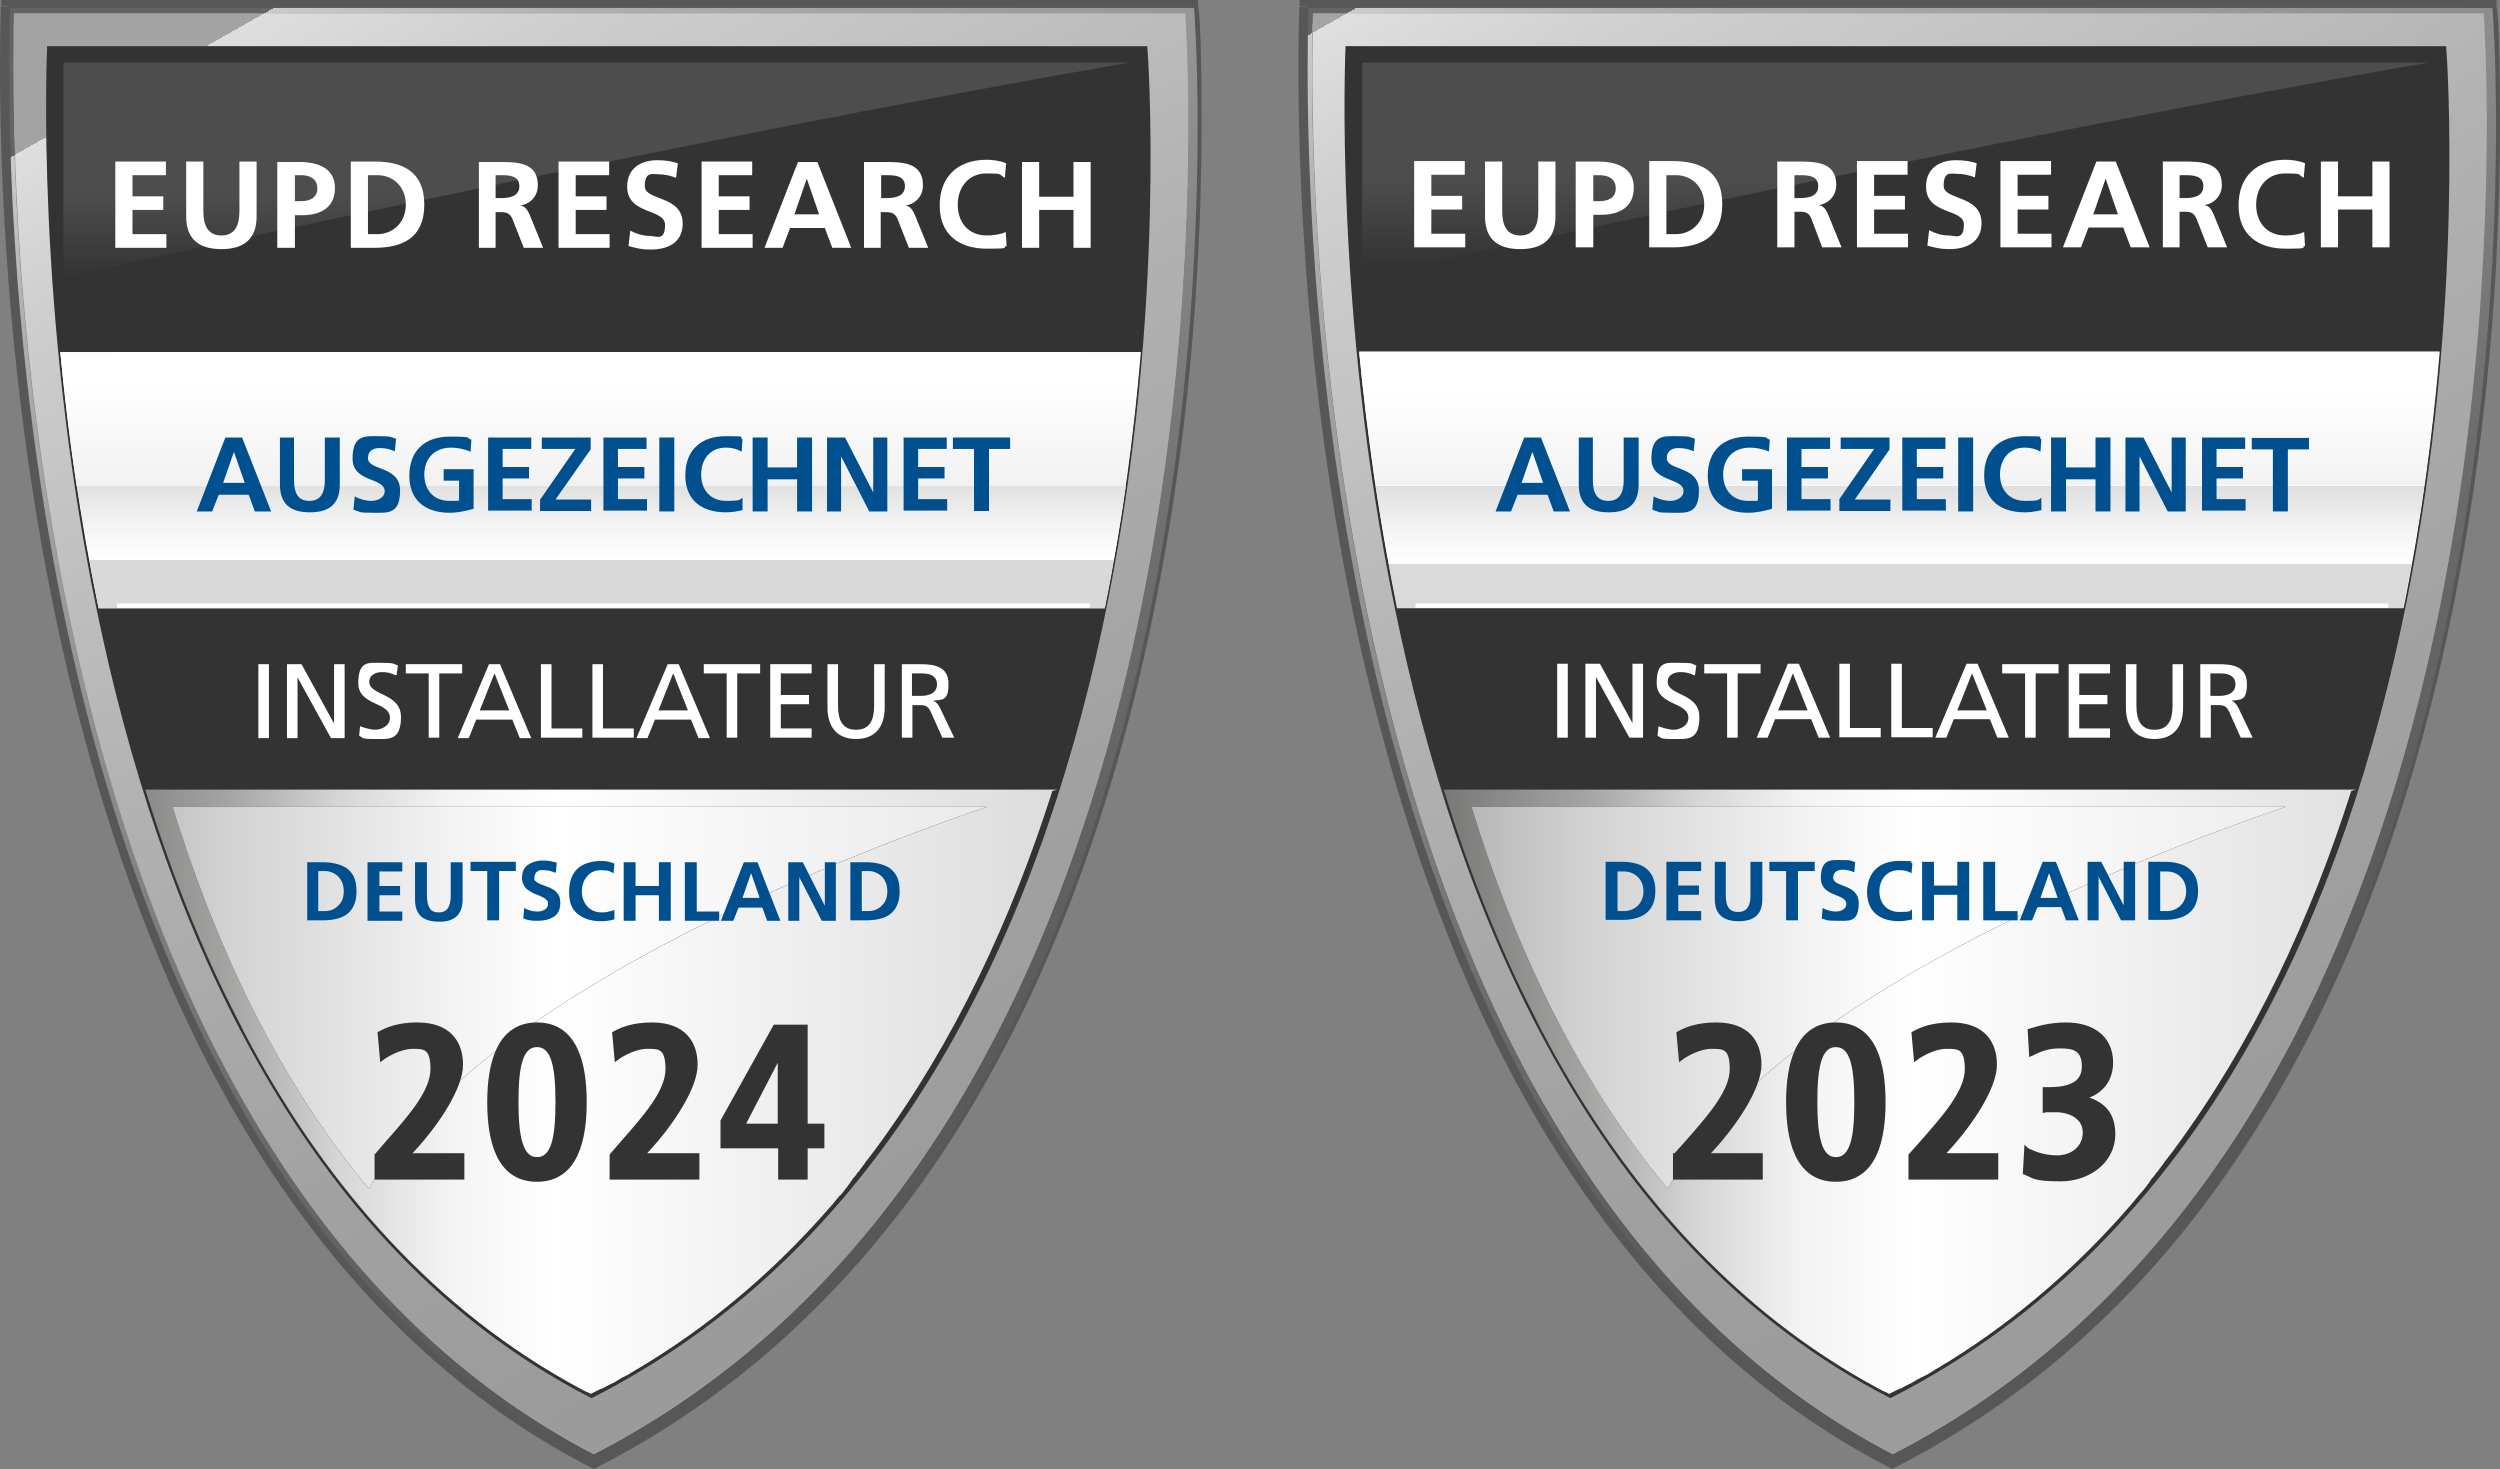 <?xml version="1.0" encoding="UTF-8"?> <svg xmlns="http://www.w3.org/2000/svg" xmlns:xlink="http://www.w3.org/1999/xlink" id="Layer_1" data-name="Layer 1" version="1.1" viewBox="0 0 568 333.8"><rect x="0" y="0" width="568" height="333.8" fill="#808080" stroke="none"/><defs><style> .cls-1 { fill: url(#Unbenannter_Verlauf); } .cls-1, .cls-2, .cls-3, .cls-4, .cls-5, .cls-6, .cls-7, .cls-8, .cls-9, .cls-10, .cls-11, .cls-12, .cls-13, .cls-14, .cls-15, .cls-16, .cls-17, .cls-18, .cls-19, .cls-20, .cls-21, .cls-22, .cls-23 { stroke-width: 0px; } .cls-2 { fill: #575756; } .cls-24 { clip-path: url(#clippath); } .cls-3 { fill: none; } .cls-4 { fill: #005090; } .cls-5 { fill: #9d9d9c; } .cls-6 { fill: #9c9b9b; } .cls-25 { clip-path: url(#clippath-1); } .cls-7 { fill: #00508f; } .cls-8 { fill: url(#Unbenannter_Verlauf_7); } .cls-9 { fill: url(#Unbenannter_Verlauf_8); } .cls-10 { fill: url(#Unbenannter_Verlauf_5); } .cls-11 { fill: url(#Unbenannter_Verlauf_9); } .cls-12 { fill: url(#Unbenannter_Verlauf_6); } .cls-13 { fill: url(#Unbenannter_Verlauf_4); } .cls-14 { fill: url(#Unbenannter_Verlauf_3); } .cls-15 { fill: url(#Unbenannter_Verlauf_2); } .cls-16 { fill: url(#Unbenannter_Verlauf_12); } .cls-17 { fill: url(#Unbenannter_Verlauf_15); } .cls-18 { fill: url(#Unbenannter_Verlauf_14); } .cls-19 { fill: url(#Unbenannter_Verlauf_11); } .cls-20 { fill: url(#Unbenannter_Verlauf_16); } .cls-21 { fill: url(#Unbenannter_Verlauf_13); } .cls-22 { fill: url(#Unbenannter_Verlauf_10); } .cls-26 { fill: #333; stroke: #333; } .cls-23 { fill: #fff; } </style><clipPath id="clippath"><polyline class="cls-3" points="297.1 1.8 567.1 1.8 567.1 332.4 297.1 332.4 297.1 1.8"></polyline></clipPath><linearGradient id="Unbenannter_Verlauf" data-name="Unbenannter Verlauf" x1="335.4" y1="559.4" x2="336.4" y2="559.4" gradientTransform="translate(-229966.3 -3842.6) rotate(60) scale(353.2 -353.2)" gradientUnits="userSpaceOnUse"><stop offset="0" stop-color="#a4a4a4"></stop><stop offset="0" stop-color="#dfdfdf"></stop><stop offset=".1" stop-color="#cfcfcf"></stop><stop offset=".4" stop-color="#b4b3b3"></stop><stop offset=".7" stop-color="#a3a2a2"></stop><stop offset=".9" stop-color="#9d9c9c"></stop><stop offset="1" stop-color="#9d9c9c"></stop></linearGradient><linearGradient id="Unbenannter_Verlauf_2" data-name="Unbenannter Verlauf 2" x1="335.4" y1="559.4" x2="336.4" y2="559.4" gradientTransform="translate(-229966.3 -3842.6) rotate(60) scale(353.2 -353.2)" gradientUnits="userSpaceOnUse"><stop offset="0" stop-color="#656464"></stop><stop offset="0" stop-color="#cbcbcb"></stop><stop offset=".1" stop-color="#afafaf"></stop><stop offset=".4" stop-color="#898988"></stop><stop offset=".6" stop-color="#6d6d6c"></stop><stop offset=".8" stop-color="#5c5c5c"></stop><stop offset=".9" stop-color="#575756"></stop><stop offset="1" stop-color="#575756"></stop></linearGradient><linearGradient id="Unbenannter_Verlauf_3" data-name="Unbenannter Verlauf 3" x1="331" y1="551.6" x2="332" y2="551.6" gradientTransform="translate(-14920.3 -9101.6) rotate(90) scale(27.8 -27.8)" gradientUnits="userSpaceOnUse"><stop offset="0" stop-color="#c6c6c6"></stop><stop offset=".2" stop-color="#d5d5d5"></stop><stop offset=".7" stop-color="#f3f3f3"></stop><stop offset="1" stop-color="#fff"></stop><stop offset="1" stop-color="#dadada"></stop></linearGradient><linearGradient id="Unbenannter_Verlauf_4" data-name="Unbenannter Verlauf 4" x1="340.7" y1="567.3" x2="341.7" y2="567.3" gradientTransform="translate(17687.5 10476.4) rotate(-90) scale(30.4 -30.4)" gradientUnits="userSpaceOnUse"><stop offset="0" stop-color="#ededed"></stop><stop offset=".3" stop-color="#f3f3f3"></stop><stop offset="1" stop-color="#fff"></stop><stop offset="1" stop-color="#fff"></stop></linearGradient><linearGradient id="Unbenannter_Verlauf_5" data-name="Unbenannter Verlauf 5" x1="335.2" y1="560.4" x2="336.2" y2="560.4" gradientTransform="translate(-83490.8 140338) scale(250 -250)" gradientUnits="userSpaceOnUse"><stop offset="0" stop-color="#575756"></stop><stop offset="0" stop-color="#616160"></stop><stop offset=".2" stop-color="#a4a4a3"></stop><stop offset=".3" stop-color="#d5d5d5"></stop><stop offset=".4" stop-color="#f3f3f3"></stop><stop offset=".5" stop-color="#fff"></stop><stop offset="1" stop-color="#dadada"></stop></linearGradient><linearGradient id="Unbenannter_Verlauf_6" data-name="Unbenannter Verlauf 6" x1="307.6" y1="-102.9" x2="556" y2="-102.9" gradientTransform="translate(0 142)" gradientUnits="userSpaceOnUse"><stop offset="0" stop-color="#333"></stop><stop offset="1" stop-color="#333"></stop></linearGradient><linearGradient id="Unbenannter_Verlauf_7" data-name="Unbenannter Verlauf 7" x1="333.2" y1="555.1" x2="334.2" y2="555.1" gradientTransform="translate(-26651.1 -16243.8) rotate(90) scale(48.8 -48.8)" gradientUnits="userSpaceOnUse"><stop offset="0" stop-color="#4d4d4d"></stop><stop offset=".5" stop-color="#4d4d4d"></stop><stop offset=".9" stop-color="#333"></stop></linearGradient><linearGradient id="Unbenannter_Verlauf_8" data-name="Unbenannter Verlauf 8" x1="335.2" y1="560.4" x2="336.2" y2="560.4" gradientTransform="translate(-83490.8 140338) scale(250 -250)" gradientUnits="userSpaceOnUse"><stop offset="0" stop-color="#919190"></stop><stop offset="0" stop-color="#9f9f9e"></stop><stop offset=".2" stop-color="#d2d2d2"></stop><stop offset=".4" stop-color="#f2f2f2"></stop><stop offset=".5" stop-color="#fff"></stop><stop offset="1" stop-color="#e5e5e5"></stop></linearGradient><clipPath id="clippath-1"><polyline class="cls-3" points="2.1 1.8 272 1.8 272 332.4 2.1 332.4 2.1 1.8"></polyline></clipPath><linearGradient id="Unbenannter_Verlauf_9" data-name="Unbenannter Verlauf 9" x1="312.2" y1="-297.9" x2="313.2" y2="-297.9" gradientTransform="translate(-146154.6 -42908.9) rotate(60) scale(353.2)" gradientUnits="userSpaceOnUse"><stop offset="0" stop-color="#a3a3a3"></stop><stop offset="0" stop-color="#dedede"></stop><stop offset=".1" stop-color="#cecece"></stop><stop offset=".4" stop-color="#b3b2b2"></stop><stop offset=".7" stop-color="#a2a1a1"></stop><stop offset=".9" stop-color="#9c9b9b"></stop><stop offset="1" stop-color="#9c9b9b"></stop></linearGradient><linearGradient id="Unbenannter_Verlauf_10" data-name="Unbenannter Verlauf 10" x1="312.2" y1="-297.9" x2="313.2" y2="-297.9" gradientTransform="translate(-146154.6 -42908.9) rotate(60) scale(353.2)" gradientUnits="userSpaceOnUse"><stop offset="0" stop-color="#656464"></stop><stop offset="0" stop-color="#cacaca"></stop><stop offset=".1" stop-color="#afafaf"></stop><stop offset=".4" stop-color="#898988"></stop><stop offset=".6" stop-color="#6d6d6c"></stop><stop offset=".8" stop-color="#5c5c5c"></stop><stop offset=".9" stop-color="#575756"></stop><stop offset="1" stop-color="#575756"></stop></linearGradient><linearGradient id="Unbenannter_Verlauf_11" data-name="Unbenannter Verlauf 11" x1="310.4" y1="-281.1" x2="311.4" y2="-281.1" gradientTransform="translate(-7685.5 -8529.7) rotate(90) scale(27.8)" gradientUnits="userSpaceOnUse"><stop offset="0" stop-color="#c6c6c5"></stop><stop offset=".2" stop-color="#d6d6d5"></stop><stop offset=".7" stop-color="#f3f3f3"></stop><stop offset="1" stop-color="#fff"></stop><stop offset="1" stop-color="#d9d9d9"></stop></linearGradient><linearGradient id="Unbenannter_Verlauf_12" data-name="Unbenannter Verlauf 12" x1="315.4" y1="-315.4" x2="316.4" y2="-315.4" gradientTransform="translate(9731.1 9704.9) rotate(-90) scale(30.4)" gradientUnits="userSpaceOnUse"><stop offset="0" stop-color="#ececec"></stop><stop offset=".3" stop-color="#f3f3f3"></stop><stop offset="1" stop-color="#fff"></stop><stop offset="1" stop-color="#fff"></stop></linearGradient><linearGradient id="Unbenannter_Verlauf_13" data-name="Unbenannter Verlauf 13" x1="311" y1="-299.3" x2="312" y2="-299.3" gradientTransform="translate(-77748.3 75070.9) scale(250)" gradientUnits="userSpaceOnUse"><stop offset="0" stop-color="#575756"></stop><stop offset="0" stop-color="#616160"></stop><stop offset=".2" stop-color="#a4a4a3"></stop><stop offset=".3" stop-color="#d5d5d5"></stop><stop offset=".4" stop-color="#f3f3f3"></stop><stop offset=".5" stop-color="#fff"></stop><stop offset="1" stop-color="#d9d9d9"></stop></linearGradient><linearGradient id="Unbenannter_Verlauf_14" data-name="Unbenannter Verlauf 14" x1="12.5" y1="294.9" x2="260.9" y2="294.9" gradientTransform="translate(0 334) scale(1 -1)" gradientUnits="userSpaceOnUse"><stop offset="0" stop-color="#333"></stop><stop offset="1" stop-color="#333"></stop></linearGradient><linearGradient id="Unbenannter_Verlauf_15" data-name="Unbenannter Verlauf 15" x1="311.6" y1="-288.7" x2="312.6" y2="-288.7" gradientTransform="translate(-13950 -15186.5) rotate(90) scale(48.8)" gradientUnits="userSpaceOnUse"><stop offset="0" stop-color="#4d4d4d"></stop><stop offset=".5" stop-color="#4d4d4d"></stop><stop offset=".9" stop-color="#333"></stop></linearGradient><linearGradient id="Unbenannter_Verlauf_16" data-name="Unbenannter Verlauf 16" x1="311" y1="-299.4" x2="312" y2="-299.4" gradientTransform="translate(-77748.3 75070.9) scale(250)" gradientUnits="userSpaceOnUse"><stop offset="0" stop-color="#90908f"></stop><stop offset="0" stop-color="#9f9f9e"></stop><stop offset=".2" stop-color="#d2d2d2"></stop><stop offset=".4" stop-color="#f2f2f2"></stop><stop offset=".5" stop-color="#fff"></stop><stop offset="1" stop-color="#e4e4e4"></stop></linearGradient></defs><g><path class="cls-5" d="M296.8,1.5h269s19.3,251.5-135.8,330.6C284.7,257.5,296.8,1.5,296.8,1.5"></path><path class="cls-2" d="M296.8,1.5v1.5h269v-1.5h-1.5c0,.1,0,.3,0,.6.1,2.1.7,11.6.7,26.1,0,33.3-3.1,93.4-21.6,152.9-9.3,29.8-22.4,59.4-40.9,85.4s-42.4,48.6-73.2,64.3l.7,1.3.7-1.3c-30.8-15.9-54.6-40-72.8-68.2-27.4-42.3-42.3-93.6-50.4-139.6-8.1-46-9.4-86.5-9.4-107.1s0-8.1.1-10.6c0-1.2,0-2.2,0-2.8,0-.6,0-.9,0-.9h-1.5c0,0,0,1.4,0,1.4v-1.5h-1.5c0,0-.2,5.2-.2,14.4,0,27.6,2.2,90.8,20.1,155.1,8.9,32.2,21.7,64.7,40.2,93.2,18.5,28.5,42.5,53,73.9,69.2l.7.4.7-.4c31.3-16,55.6-38.9,74.3-65.3,28.1-39.6,43.9-87.1,52.6-130.9,8.8-43.8,10.5-84,10.5-109.1s-.8-26.7-.8-26.8V0h-271.9v1.4c0,0,1.4,0,1.4,0"></path><g class="cls-24"><g><path class="cls-1" d="M349.3,232.2c-49-95.1-43.5-221.7-43.5-221.7l249.5.5s0,.4,0,1.2l-.2,53.7h0c-3,53.5-15.5,135.2-60.3,195.4,0,0,0,0,0,0-.5.7-1.1,1.4-1.6,2.1,0,0,0,.1-.1.1-.1.1-.2.3-.3.4,0,0,0,.1-.1.2-.1.1-.2.3-.3.4,0,0,0,0-.1.1-.2.2-.4.5-.6.8,0,0-.1.2-.2.3,0,.1-.2.2-.2.3s-.2.2-.3.3c0,0-.1.2-.2.3-.1.1-.2.3-.3.4,0,0-.1.1-.2.2-.2.2-.3.4-.5.6,0,0,0,0,0,.1-.1.2-.3.3-.4.5,0,0-.1.1-.1.2-.1.2-.2.3-.4.5,0,0,0,.1-.1.2-.2.2-.3.4-.5.6h0c-.2.2-.4.5-.6.7-.1.1-.1.2,0,0-.2.2-.3.4-.5.6,0,0,0,0-.1.1-.1.2-.3.4-.4.5,0,0,0,0,0,0-.4.4-.7.9-1.1,1.3,0,0,0,0,0,0-.2.2-.4.4-.5.6,0,0,0,0,0,0-11.7,13.4-25.4,25.4-41.2,35.4h0c-.8.5-1.6,1-2.3,1.5,0,0,0,0,0,0-.2.1-.5.3-.7.4,0,0,0,0,0,0-.8.5-1.5.9-2.3,1.4,0,0,0,0-.1,0-.2.1-.4.2-.7.4,0,0,0,0-.1,0-.5.3-1,.6-1.6.9,0,0,0,0,0,0-.2.1-.4.2-.7.4,0,0-.1,0-.2.1-.2.1-.4.2-.6.3,0,0-.1,0-.2.1-.5.3-1,.5-1.5.8,0,0-.1,0-.2,0-.2.1-.4.2-.6.3,0,0-.1,0-.2.1-.2.1-.4.2-.6.3,0,0-.1,0-.2.1-.3.1-.5.3-.8.4h0c-.2-.1-.5-.2-.7-.4,0,0-.1,0-.1,0-.2-.1-.4-.2-.6-.3,0,0,0,0-.1,0-.2-.1-.5-.2-.7-.4,0,0,0,0,0,0-33.2-17.8-57.3-45.9-74.9-78,0,0,0,0,0,0-.3-.5-.5-1-.8-1.5,0,0,0,0,0,0-.1-.2-.2-.4-.3-.6,0,0,0-.1-.1-.2,0-.1-.2-.3-.2-.4,0,0-.1-.2-.2-.3,0-.1-.2-.3-.2-.4-.1-.2-.3-.5-.4-.8,0,0,0,0,0,0,0-.2-.2-.4-.3-.6,0,0,0,0,0,0,0-.2-.2-.4-.3-.6h0M564.4,3h-266.1c0,.6,0,1.4,0,2.3,0,2.4-.1,6-.1,10.6,0,20.6,1.2,61.1,9.4,107.1,8.1,46,23.1,97.4,50.4,139.6,18.1,28,41.6,51.9,72.1,67.8,30.5-15.7,54.1-38.1,72.5-64,18.5-26.1,31.6-55.7,40.9-85.4,18.6-59.5,21.7-119.5,21.7-152.9s-.5-21.9-.7-25.2"></path><path class="cls-15" d="M298.2,3h266.1c.2,3.3.7,12.2.7,25.2,0,33.3-3.1,93.4-21.6,152.9-9.3,29.8-22.4,59.4-40.9,85.4-18.4,25.9-42,48.3-72.5,64-30.5-15.9-54-39.8-72.1-67.8-27.4-42.3-42.3-93.6-50.4-139.6-8.1-46-9.4-86.5-9.4-107.1s0-8.1.1-10.6c0-.9,0-1.7,0-2.3M566.3,1.8h-269s-.2,4.5-.2,12.4v4.1c.2,57.7,10.4,250.9,133.4,314.2,124.3-63.3,136.6-237.2,136.6-304,0-16.6-.8-26.6-.8-26.6"></path></g></g><path class="cls-26" d="M305.7,11h249.6s17.9,232.9-125.8,306.1C295,248,306.2,11,306.2,11"></path><path class="cls-23" d="M308.8,79.9c1.7,17.7,4.4,37.6,8.7,58.2h228.6c4.2-20.7,6.7-40.6,8.2-58.2,0,0-245.4,0-245.4,0Z"></path><path class="cls-14" d="M317.4,138.2h228.6c1.9-9.5,3.5-18.8,4.8-27.8h-238.3c1.4,9,3,18.3,4.9,27.8Z"></path><path class="cls-13" d="M308.8,79.9c.9,9.6,2.2,19.8,3.7,30.4h238.3c1.5-10.6,2.6-20.9,3.4-30.4h-245.4Z"></path><path class="cls-10" d="M519.3,183.3h0c-36.3,12.5-116.5,44.2-140.4,86.8-20.8-25-35-55.7-44.6-86.8h185M535.3,179.4h-207.3c5.6,18,12.5,35.9,21.3,52.8h0c0,.2.2.4.3.6,0,0,0,0,0,0,0,.2.2.4.3.6,0,0,0,0,0,0,.1.3.3.5.4.8,0,.1.2.3.2.4,0,.1.1.2.2.3,0,.1.2.3.2.4,0,0,0,.1.1.2.1.2.2.4.3.6,0,0,0,0,0,0,.3.5.5,1,.8,1.5,0,0,0,0,0,0,17.6,32.1,41.7,60.2,74.9,78,0,0,0,0,0,0,.2.1.5.2.7.4,0,0,0,0,.1,0,.2.1.4.2.6.3,0,0,.1,0,.1,0,.2.1.5.3.7.4h0c.3-.1.5-.3.8-.4,0,0,.1,0,.2-.1.2-.1.4-.2.6-.3,0,0,.1,0,.2-.1.2-.1.4-.2.6-.3,0,0,.1,0,.2,0,.5-.3,1-.5,1.5-.8,0,0,.1,0,.2-.1.2-.1.4-.2.6-.3,0,0,.1,0,.2-.1.2-.1.4-.2.7-.4,0,0,0,0,0,0,.5-.3,1-.6,1.6-.9,0,0,0,0,.1,0,.2-.1.4-.2.7-.4,0,0,0,0,.1,0,.8-.5,1.6-.9,2.3-1.4,0,0,0,0,0,0,.2-.1.5-.3.7-.4,0,0,0,0,0,0,.8-.5,1.6-1,2.3-1.4h0c15.9-9.9,29.5-21.9,41.2-35.4,0,0,0,0,0,0,.2-.2.4-.4.5-.6,0,0,0,0,0,0,.4-.4.7-.9,1.1-1.3,0,0,0,0,0,0,.1-.2.3-.4.4-.5,0,0,0,0,.1-.1.2-.2.3-.4.5-.6,0,0,0,0,0,0,.2-.2.4-.4.6-.7h0c.2-.2.3-.4.5-.6,0,0,0-.1.1-.2.1-.2.3-.3.4-.5,0,0,.1-.1.1-.2.1-.2.3-.3.4-.5,0,0,0,0,0-.1.2-.2.3-.4.5-.6,0,0,.1-.1.2-.2.1-.1.2-.3.3-.4,0,0,.1-.2.2-.3,0-.1.2-.2.3-.3s.2-.2.2-.3c0,0,.1-.2.2-.3.2-.2.4-.5.6-.8,0,0,0,0,.1-.1.1-.1.2-.3.3-.4,0,0,0-.1.1-.2.1-.1.2-.3.3-.4,0,0,0-.1.1-.1.5-.7,1.1-1.4,1.6-2.1,0,0,0,0,0,0,18.4-24.8,31.4-53.2,40.5-81.8"></path><path class="cls-12" d="M551.9,14.2h0c-102.4,17.6-242.4,48.8-242.4,48.8V14.2h242.4M555.4,12.2h-247.8v53.7h247.5c1.6-28.2.6-48.6.2-53.7"></path><path class="cls-8" d="M551.9,14.2h-242.4v48.8s140-31.2,242.4-48.8"></path><polyline class="cls-23" points="320.6 81.1 541.6 81.1 541.6 80.1 320.6 80.1"></polyline><path class="cls-9" d="M519.3,183.3h-185c9.6,31.1,23.8,61.8,44.6,86.8,23.9-42.6,104-74.3,140.4-86.8"></path><polyline class="cls-23" points="321.6 138.1 542.6 138.1 542.6 137.1 321.6 137.1"></polyline><path class="cls-23" d="M527.3,56.2h3.9v-8.6h7.8v8.6h3.9v-19.5h-3.9v7.9h-7.8v-7.9h-3.9v19.5ZM523.5,52.7c-.9.5-2.7.8-4.3.8-4.2,0-6.6-3-6.6-7s2.5-7.1,6.6-7.1,2.7.2,4.2,1l.3-3.3c-1.4-.6-3.1-.8-4.4-.8-6.6,0-10.7,3.8-10.7,10.4s4.4,9.8,10.7,9.8,3-.3,4.4-.6l-.2-3.3ZM491.3,56.2h3.9v-8.1h1.3c1.6,0,2.2.6,2.7,2l2.4,6.1h4.4l-3.1-7.6c-.4-.9-1-1.9-2.1-2h0c2.5-.4,4-2.3,4-4.6,0-5.4-5-5.3-9.2-5.3h-4.2v19.5h0ZM495.2,39.8h1.3c2,0,4.1.2,4.1,2.5s-2.2,2.7-4.1,2.7h-1.3v-5.3h0ZM468.7,56.2h4.1l1.7-4.5h7.9l1.7,4.5h4.3l-7.7-19.5h-4.4l-7.6,19.5ZM481.3,48.7h-5.7l2.8-8.1h0l2.8,8.1h0ZM454.5,56.2h11.6v-3.1h-7.7v-5.5h7v-3.1h-7v-4.8h7.6v-3.1h-11.5v19.5h0ZM449.1,37.1c-1.4-.5-3-.7-4.7-.7-3.4,0-6.8,1.6-6.8,6,0,6.5,8.6,4.9,8.6,8.6s-2,2.5-3.5,2.5-3.1-.5-4.4-1.2l-.4,3.5c1.9.5,2.9.8,5,.8,3.9,0,7.3-1.6,7.3-5.9,0-6.5-8.6-5.1-8.6-8.5s1.7-2.7,3.1-2.7,2.7.3,4,.8l.4-3.2h0ZM421.9,56.2h11.6v-3.1h-7.7v-5.5h7v-3.1h-7v-4.8h7.6v-3.1h-11.5v19.5h0ZM403.8,56.2h3.9v-8.1h1.3c1.7,0,2.2.6,2.7,2l2.3,6.1h4.4l-3.1-7.6c-.4-.9-1-1.9-2.1-2h0c2.5-.4,4-2.3,4-4.6,0-5.4-5-5.3-9.2-5.3h-4.2v19.5h0ZM407.7,39.8h1.3c2,0,4.1.2,4.1,2.5s-2.2,2.7-4.1,2.7h-1.3v-5.3h0ZM378.6,39.8h2.2c3.3,0,6.4,2.4,6.4,6.7s-3.2,6.7-6.4,6.7h-2.2s0-13.4,0-13.4ZM374.7,56.2h5.3c6,0,11.3-2,11.3-9.8s-5.3-9.8-11.3-9.8h-5.3v19.5ZM358.1,56.2h3.9v-7.4h1.7c4.2,0,7.5-1.7,7.5-6.2s-3.9-5.9-8.2-5.9h-5v19.5h0ZM362,39.8h1.4c2,0,3.7.8,3.7,3s-1.8,2.9-3.7,2.9h-1.4v-6ZM337.4,49.2c0,5.2,3,7.4,8,7.4s8-2.2,8-7.4v-12.5h-3.9v11.3c0,3.3-1.1,5.5-4.1,5.5s-4.1-2.2-4.1-5.5v-11.3h-3.9v12.5ZM321.3,56.2h11.6v-3.1h-7.7v-5.5h7v-3.1h-7v-4.8h7.6v-3.1h-11.5v19.5h0Z"></path><path class="cls-23" d="M353.8,150.8h2.4v16.8h-2.4v-16.8Z"></path><path class="cls-23" d="M360.2,150.8h3.3l7.4,13.5h0v-13.5h2.4v16.8h-3.1l-7.6-13.8h0v13.8h-2.4v-16.8Z"></path><path class="cls-23" d="M384.9,153.4c-1.2-.5-1.9-.7-3.1-.7s-2.9.5-2.9,2.2c0,3.2,7.2,2.5,7.2,8s-2.8,5-6.1,5-2.3-.3-3.4-.7l.2-2.2c.8.3,2.3.8,3.5.8s3.3-.8,3.3-2.7c0-3.7-7.2-2.7-7.2-7.9s2.3-4.6,5.4-4.6,2.4.2,3.6.6l-.3,2.2h0Z"></path><path class="cls-23" d="M392.4,153h-5.2v-2.1h12.8v2.1h-5.2v14.6h-2.4v-14.6Z"></path><path class="cls-23" d="M406.2,150.8h2.5l7.1,16.8h-2.6l-1.7-4.2h-8.2l-1.7,4.2h-2.5s7.2-16.8,7.1-16.8ZM407.3,153.1l-3.3,8.3h6.7l-3.3-8.3h0Z"></path><path class="cls-23" d="M417.9,150.8h2.4v14.6h7v2.1h-9.4s0-16.8,0-16.8Z"></path><path class="cls-23" d="M429.7,150.8h2.4v14.6h7v2.1h-9.4v-16.8h0Z"></path><path class="cls-23" d="M446.8,150.8h2.5l7.1,16.8h-2.6l-1.7-4.2h-8.2l-1.7,4.2h-2.5l7.1-16.8ZM448,153.1l-3.3,8.3h6.7l-3.3-8.3h0Z"></path><path class="cls-23" d="M460.1,153h-5.2v-2.1h12.8v2.1h-5.2v14.6h-2.4v-14.6h0Z"></path><path class="cls-23" d="M470,150.9h9.4v2.1h-7v4.9h6.4v2.1h-6.4v5.5h7v2.1h-9.4v-16.8Z"></path><path class="cls-23" d="M496,160.7c0,4.7-2.4,7.2-6.5,7.2s-6.5-2.5-6.5-7.2v-9.8h2.4v9.5c0,3.2,1,5.4,4.1,5.4s4.1-2.2,4.1-5.4v-9.5h2.4v9.8Z"></path><path class="cls-23" d="M499.9,150.9h4.1c3.3,0,6.5.5,6.5,4.5s-1.5,3.5-3.5,3.8h0c.7.3,1.1.7,1.6,1.7l3.2,6.7h-2.7l-2.6-5.8c-.7-1.6-1.5-1.6-2.8-1.6h-1.4v7.4h-2.4v-16.8h0ZM502.3,158.1h2c2.3,0,3.6-1,3.6-2.6s-1.1-2.5-3.4-2.5h-2.3v5.1h0Z"></path><path class="cls-4" d="M346.3,99.4h3.8l6.6,16.8h-3.7l-1.4-3.8h-6.8l-1.5,3.8h-3.5l6.5-16.8h0ZM348.1,102.8h0l-2.4,6.9h4.9l-2.4-6.9h0Z"></path><path class="cls-4" d="M358.5,99.4h3.4v9.7c0,2.9.9,4.7,3.5,4.7s3.5-1.9,3.5-4.7v-9.7h3.4v10.7c0,4.5-2.5,6.3-6.8,6.3s-6.8-1.8-6.8-6.3v-10.7Z"></path><path class="cls-4" d="M384.7,102.5c-1.1-.5-2.2-.7-3.4-.7s-2.6.5-2.6,2.3c0,2.9,7.3,1.7,7.3,7.3s-2.9,5.1-6.3,5.1-2.6-.2-4.3-.7l.3-3c1.2.6,2.5,1,3.8,1s3-.7,3-2.2c0-3.2-7.3-1.9-7.3-7.4s2.9-5.1,5.9-5.1,2.8.2,4,.6l-.3,2.8Z"></path><path class="cls-4" d="M401.9,102.6c-1.3-.6-3-.9-4.3-.9-3.9,0-6.1,2.6-6.1,6.1s2.1,6,5.7,6,1.6,0,2.2-.2v-4.4h-3.6v-2.6h6.8v9c-1.8.5-3.6.9-5.4.9-5.4,0-9.2-2.7-9.2-8.4s3.5-8.9,9.2-8.9,3.5.3,4.9.7l-.2,2.8h0Z"></path><path class="cls-4" d="M405.9,99.4h9.9v2.6h-6.5v4.1h6v2.6h-6v4.7h6.6v2.6h-9.9s0-16.8,0-16.7Z"></path><path class="cls-4" d="M417.9,113.4l7.9-11.4h-7.6v-2.6h11.1v2.7l-7.9,11.4h8.1v2.6h-11.6v-2.7h0Z"></path><path class="cls-4" d="M432.1,99.4h9.9v2.6h-6.5v4.1h6v2.6h-6v4.7h6.6v2.6h-9.9s0-16.8,0-16.7Z"></path><path class="cls-4" d="M444.9,99.4h3.4v16.8h-3.4v-16.8Z"></path><path class="cls-4" d="M463.8,115.9c-1.2.3-2.5.5-3.8.5-5.4,0-9.2-2.7-9.2-8.4s3.5-8.9,9.2-8.9,2.6.2,3.8.7l-.2,2.8c-1.3-.7-2.4-.9-3.6-.9-3.5,0-5.6,2.6-5.6,6.1s2.1,6,5.7,6,2.9-.3,3.7-.7v2.8h.2Z"></path><path class="cls-4" d="M466,99.4h3.4v6.8h6.7v-6.8h3.4v16.8h-3.4v-7.3h-6.7v7.3h-3.4v-16.8Z"></path><path class="cls-4" d="M482.9,99.4h4.1l6.4,12.5h0v-12.5h3.2v16.8h-4.1l-6.4-12.5h0v12.5h-3.2v-16.8Z"></path><path class="cls-4" d="M500.2,99.4h9.9v2.6h-6.5v4.1h6v2.6h-6v4.7h6.6v2.6h-9.9s0-16.8,0-16.7Z"></path><path class="cls-4" d="M516.4,102.1h-4.8v-2.6h13v2.6h-4.8v14.1h-3.4v-14.1Z"></path><path class="cls-26" d="M380.7,262.5l2.6-2.9c5-5.7,10.2-11.5,10.2-16.7s-2-5.1-4.7-5.1-5.7,1.7-6.9,2.6l-.5-5.6c1.6-.9,4.2-2,8.5-2,7.2,0,9.8,4.1,9.8,9.1s-5.1,13-10.9,19.3l-1.2,1.3h12.4v5h-19.4v-5Z"></path><path class="cls-26" d="M417.1,232.8c8.9,0,10.8,9.2,10.8,17.6s-1.9,17.6-10.8,17.6-10.8-9.2-10.8-17.6,2-17.6,10.8-17.6ZM417.1,263.4c3.9,0,4.7-5.4,4.7-13s-.8-13-4.7-13-4.7,5.4-4.7,13,.9,13,4.7,13Z"></path><path class="cls-26" d="M434.1,262.5l2.6-2.9c5-5.7,10.2-11.5,10.2-16.7s-2-5.1-4.7-5.1-5.7,1.7-6.9,2.6l-.5-5.6c1.6-.9,4.2-2,8.5-2,7.2,0,9.9,4.1,9.9,9.1s-5.1,13-10.9,19.3l-1.2,1.3h12.4v5h-19.4v-5h0Z"></path><path class="cls-26" d="M460.5,261.3c1.3.6,3.6,1.7,6.9,1.7s6.3-2.1,6.3-5.7-3.5-5.1-6.6-5.1-1.8,0-2.5.1v-4.8h1c3.9,0,7.9-.9,7.9-5.2s-2.7-4.6-5.5-4.6-4.4.7-6.5,1.7l-.3-5.2c1.7-.5,4.4-1.4,8.2-1.4,6,0,10.2,3,10.2,8.6s-4.4,7.6-6.6,7.9h0c3.1,1,7.1,2.3,7.1,8.4s-5.6,10.2-11.9,10.2-6-.7-8.1-1.5l.3-5.2h0Z"></path><path class="cls-4" d="M364.8,195.8h3.6c4.1,0,7.7,1.4,7.7,6.6s-3.6,6.6-7.7,6.6h-3.6v-13.3h0ZM367.5,207h1.5c2.2,0,4.4-1.6,4.4-4.5s-2.2-4.5-4.4-4.5h-1.5v9.1h0Z"></path><path class="cls-4" d="M378.7,195.8h7.8v2.1h-5.2v3.3h4.7v2.1h-4.7v3.7h5.2v2.1h-7.9v-13.3Z"></path><path class="cls-4" d="M389.4,195.8h2.7v7.7c0,2.3.7,3.7,2.8,3.7s2.8-1.5,2.8-3.7v-7.7h2.7v8.5c0,3.6-2,5-5.4,5s-5.4-1.5-5.4-5v-8.5Z"></path><path class="cls-4" d="M405.8,197.9h-3.8v-2.1h10.3v2.1h-3.8v11.2h-2.7s0-11.2,0-11.2Z"></path><path class="cls-4" d="M421.3,198.2c-.8-.4-1.8-.6-2.7-.6s-2.1.4-2.1,1.8c0,2.3,5.8,1.3,5.8,5.8s-2.3,4-5,4-2.1-.2-3.4-.5l.2-2.4c.9.5,2,.8,3,.8s2.4-.5,2.4-1.7c0-2.5-5.8-1.5-5.8-5.9s2.3-4.1,4.6-4.1,2.2.1,3.2.5l-.2,2.2h0Z"></path><path class="cls-4" d="M434.5,208.9c-1,.2-2,.4-3,.4-4.3,0-7.3-2.1-7.3-6.6s2.8-7.1,7.3-7.1,2,.2,3,.6l-.2,2.2c-1-.6-1.9-.7-2.9-.7-2.7,0-4.4,2.1-4.4,4.8s1.7,4.7,4.5,4.7,2.3-.2,2.9-.6v2.2h.1Z"></path><path class="cls-4" d="M436.7,195.8h2.7v5.4h5.3v-5.4h2.7v13.3h-2.7v-5.8h-5.3v5.8h-2.7v-13.3Z"></path><path class="cls-4" d="M450.6,195.8h2.7v11.2h5.1v2.1h-7.8v-13.3Z"></path><path class="cls-4" d="M464.1,195.8h3l5.2,13.3h-2.9l-1.1-3h-5.4l-1.2,3h-2.8l5.2-13.3h0ZM465.5,198.5h0l-1.9,5.5h3.9l-1.9-5.5h0Z"></path><path class="cls-4" d="M474.1,195.8h3.3l5.1,9.9h0v-9.9h2.6v13.3h-3.2l-5.1-9.9h0v9.9h-2.5v-13.3h0Z"></path><path class="cls-4" d="M488.1,195.8h3.6c4.1,0,7.7,1.4,7.7,6.6s-3.6,6.6-7.7,6.6h-3.6v-13.3h0ZM490.8,207h1.5c2.2,0,4.4-1.6,4.4-4.5s-2.1-4.5-4.4-4.5h-1.5v9.1h0Z"></path><path class="cls-2" d="M310.6,11.4v4.1h0v-4.1"></path></g><g><path class="cls-6" d="M1.7,1.5h269s19.3,251.5-135.8,330.6C-10.4,257.4,1.7,1.5,1.7,1.5"></path><path class="cls-2" d="M1.7,1.5v1.5h269v-1.5h-1.5c0,.1,0,.3,0,.6.1,2.1.7,11.6.7,26.1,0,33.3-3.1,93.4-21.7,152.9-9.3,29.8-22.4,59.3-40.9,85.4-18.5,26.1-42.4,48.6-73.2,64.3l.7,1.3.7-1.3c-30.9-15.9-54.6-40-72.8-68.2-27.4-42.3-42.3-93.6-50.4-139.6C4.2,77,3,36.5,3,15.9s0-8.1.1-10.6c0-1.2,0-2.2,0-2.8,0-.6,0-.9,0-.9h-1.5c0,0,0,1.4,0,1.4v-1.5H.2c0,0-.2,5.2-.2,14.4,0,27.6,2.2,90.8,20.1,155.1,8.9,32.2,21.8,64.7,40.2,93.2,18.5,28.5,42.5,53,73.9,69.2l.7.4.7-.4c31.3-16,55.5-38.9,74.3-65.3,28.1-39.6,43.9-87.1,52.6-130.9,8.8-43.8,10.5-84,10.5-109.1s-.8-26.7-.8-26.8V0H.3v1.4c0,0,1.4,0,1.4,0"></path><g class="cls-25"><g><path class="cls-11" d="M54.2,232.2C5.2,137.2,10.7,10.5,10.7,10.5l249.5.5s0,.4,0,1.2l-.2,53.7h0c-3,53.5-15.5,135.2-60.3,195.4,0,0,0,0,0,0-.5.7-1,1.4-1.6,2.1,0,0,0,.1-.1.1-.1.1-.2.3-.3.4,0,0,0,.1-.1.2-.1.1-.2.3-.3.4,0,0,0,0-.1.1-.2.2-.4.5-.6.8,0,0-.1.2-.2.3,0,.1-.2.2-.2.3s-.2.2-.3.3c0,0-.1.2-.2.3-.1.1-.2.3-.3.4,0,0-.1.1-.2.2-.2.2-.3.4-.5.6,0,0,0,0,0,.1-.1.2-.3.3-.4.5,0,0-.1.1-.1.2-.1.2-.2.3-.4.5,0,0,0,.1-.1.2-.2.2-.3.4-.5.6h0c-.2.2-.4.5-.5.7h0c-.2.2-.3.4-.5.6,0,0,0,0-.1.1-.1.2-.3.4-.5.5,0,0,0,0,0,0-.4.4-.7.9-1.1,1.3,0,0,0,0,0,0-.2.2-.4.4-.5.6,0,0,0,0,0,0-11.7,13.4-25.4,25.4-41.2,35.4h0c-.8.5-1.5,1-2.3,1.5,0,0,0,0,0,0-.2.1-.5.3-.7.4,0,0,0,0,0,0-.8.5-1.5.9-2.3,1.4,0,0,0,0-.1,0-.2.1-.4.2-.7.4,0,0,0,0-.1,0-.5.3-1,.6-1.5.9,0,0,0,0,0,0-.2.1-.5.2-.7.4,0,0-.1,0-.2.1-.2.1-.4.2-.6.3,0,0-.1,0-.2.1-.5.3-1,.5-1.5.8,0,0-.1,0-.2,0-.2.1-.4.2-.6.3,0,0-.1,0-.2.1-.2.1-.4.2-.6.3h-.2c-.3.2-.5.4-.8.5h0c-.2-.1-.5-.2-.7-.4,0,0-.1,0-.1,0-.2-.1-.4-.2-.6-.3,0,0,0,0-.1,0-.2-.1-.5-.2-.7-.4,0,0,0,0,0,0-33.2-17.8-57.3-45.9-74.9-78,0,0,0,0,0,0-.3-.5-.5-1-.8-1.5,0,0,0,0,0,0-.1-.2-.2-.4-.3-.6,0,0,0-.1-.1-.2,0-.1-.1-.3-.2-.4,0,0-.1-.2-.2-.3,0-.1-.1-.3-.2-.4-.1-.2-.3-.5-.4-.8,0,0,0,0,0,0-.1-.2-.2-.4-.3-.6,0,0,0,0,0,0-.1-.2-.2-.4-.3-.6,0,0,0,0,0,0M269.3,3H3.2c0,.6,0,1.4,0,2.3,0,2.4-.1,6-.1,10.6,0,20.6,1.2,61.1,9.4,107.1,8.1,46,23.1,97.4,50.4,139.6,18.1,28,41.6,51.9,72.1,67.8,30.5-15.7,54.1-38.1,72.5-64,18.5-26.1,31.6-55.7,40.9-85.4,18.6-59.5,21.7-119.5,21.7-152.9s-.5-21.9-.7-25.2"></path><path class="cls-22" d="M3.2,3h266.1c.2,3.3.7,12.2.7,25.2,0,33.3-3.1,93.4-21.7,152.9-9.3,29.8-22.4,59.3-40.9,85.4-18.4,25.9-42,48.3-72.5,64-30.5-15.9-54-39.8-72.1-67.8-27.4-42.3-42.3-93.6-50.4-139.6C4.2,77.1,3,36.5,3,15.9s0-8.1.1-10.6c0-.9,0-1.7,0-2.3M271.3,1.8H2.3s-.2,4.5-.2,12.4v4.1c.2,57.7,10.4,250.9,133.4,314.2,124.2-63.3,136.6-237.2,136.6-304,0-16.6-.8-26.6-.8-26.6"></path></g></g><path class="cls-26" d="M10.7,11h249.5s17.9,232.9-125.8,306.1C0,248,11.2,11,11.2,11"></path><path class="cls-23" d="M13.7,80c1.7,17.7,4.4,37.5,8.7,58.2h228.6c4.2-20.7,6.7-40.6,8.2-58.2H13.7h0Z"></path><path class="cls-19" d="M22.4,138.2h228.6c1.9-9.5,3.5-18.8,4.8-27.8H17.5c1.4,9,3,18.3,4.9,27.8Z"></path><path class="cls-16" d="M13.7,80c.9,9.6,2.1,19.8,3.7,30.4h238.3c1.5-10.6,2.6-20.9,3.4-30.4H13.7Z"></path><path class="cls-21" d="M224.2,183.3h0c-36.3,12.5-116.5,44.2-140.4,86.8-20.8-25-35-55.7-44.6-86.8h185M240.3,179.4H33c5.6,18,12.5,35.9,21.3,52.8,0,0,0,0,0,0,.1.2.2.4.3.6,0,0,0,0,0,0,.1.2.2.4.3.6,0,0,0,0,0,0,.1.3.3.5.4.8,0,.1.1.3.2.4,0,.1.1.2.2.3,0,.1.1.3.2.4,0,0,0,.1.1.2.1.2.2.4.3.6,0,0,0,0,0,0,.3.5.5,1,.8,1.5,0,0,0,0,0,0,17.5,32.1,41.7,60.2,74.9,78,0,0,0,0,0,0,.2.1.5.2.7.4,0,0,0,0,.1,0,.2.1.4.2.6.3,0,0,.1,0,.1,0,.2.1.5.3.7.4h0c.3-.1.5-.3.8-.4,0,0,.1,0,.2-.1.2-.1.4-.2.6-.3,0,0,.1,0,.2-.1.2-.1.4-.2.6-.3,0,0,.1,0,.2,0,.5-.3,1-.5,1.5-.8,0,0,.1,0,.2-.1.2-.1.4-.2.6-.3,0,0,.1,0,.2-.1.2-.1.5-.2.7-.4,0,0,0,0,0,0,.5-.3,1-.6,1.5-.9,0,0,0,0,.1,0,.2-.1.4-.2.7-.4,0,0,0,0,.1,0,.8-.5,1.5-.9,2.3-1.4,0,0,0,0,0,0,.2-.1.5-.3.7-.4,0,0,0,0,0,0,.8-.5,1.6-1,2.3-1.4,0,0,0,0,0,0,15.9-9.9,29.5-21.9,41.2-35.4,0,0,0,0,0,0,.2-.2.4-.4.5-.6,0,0,0,0,0,0,.4-.4.7-.9,1.1-1.3,0,0,0,0,0,0,.1-.2.3-.4.5-.5,0,0,0,0,.1-.1.2-.2.3-.4.5-.6h0c.2-.3.4-.5.5-.7h0c.2-.2.3-.4.5-.6,0,0,0-.1.1-.2.1-.2.3-.3.4-.5,0,0,.1-.1.1-.2.1-.2.3-.3.4-.5,0,0,0,0,0-.1.2-.2.3-.4.5-.6,0,0,.1-.1.2-.2.1-.1.2-.3.3-.4,0,0,.1-.2.2-.3,0-.1.2-.2.3-.3,0-.1.2-.2.2-.3,0,0,.1-.2.2-.3.2-.2.4-.5.6-.8,0,0,0,0,.1-.1.1-.1.2-.3.3-.4,0,0,0-.1.1-.2.1-.1.2-.3.3-.4,0,0,0-.1.1-.1.5-.7,1.1-1.4,1.6-2.1,0,0,0,0,0,0,18.4-24.8,31.4-53.2,40.5-81.8"></path><path class="cls-18" d="M256.8,14.2h0C154.4,31.8,14.4,63,14.4,63V14.2h242.4M260.3,12.3H12.5v53.7h247.5c1.6-28.2.6-48.6.2-53.7"></path><path class="cls-17" d="M256.8,14.2H14.4v48.8S154.4,31.8,256.8,14.2"></path><polyline class="cls-23" points="25.6 81.1 246.6 81.1 246.6 80.1 25.6 80.1"></polyline><path class="cls-20" d="M224.2,183.3H39.2c9.6,31.1,23.8,61.8,44.6,86.8,23.9-42.6,104-74.3,140.4-86.8"></path><polyline class="cls-23" points="26.6 138.1 247.6 138.1 247.6 137.1 26.6 137.1"></polyline><path class="cls-23" d="M232.2,56.3h3.9v-8.6h7.8v8.6h3.9v-19.5h-3.9v7.9h-7.8v-7.9h-3.9v19.5ZM228.5,52.7c-.9.5-2.7.8-4.3.8-4.2,0-6.6-3-6.6-7s2.5-7.1,6.5-7.1,2.7.2,4.2,1l.3-3.3c-1.4-.6-3.1-.8-4.4-.8-6.6,0-10.7,3.8-10.7,10.4s4.4,9.8,10.7,9.8,3-.3,4.5-.6c0,0-.2-3.3-.2-3.3ZM196.2,56.3h3.9v-8.1h1.3c1.6,0,2.2.6,2.7,2l2.4,6.1h4.4l-3.1-7.6c-.4-.9-1-1.9-2.1-2h0c2.5-.4,4-2.3,4-4.6,0-5.4-5-5.3-9.2-5.3h-4.2v19.5h0ZM200.2,39.8h1.3c2,0,4.1.2,4.1,2.5s-2.2,2.7-4.1,2.7h-1.3v-5.3h0ZM173.7,56.3h4.1l1.7-4.5h7.9l1.7,4.5h4.3l-7.7-19.5h-4.4l-7.6,19.5h0ZM186.2,48.7h-5.7l2.8-8.1h0l2.8,8.1h0ZM159.4,56.3h11.6v-3.1h-7.7v-5.5h7v-3.1h-7v-4.8h7.6v-3.1h-11.5v19.5h0ZM154,37.1c-1.4-.5-3-.7-4.7-.7-3.4,0-6.8,1.6-6.8,6,0,6.5,8.6,4.9,8.6,8.7s-2,2.5-3.5,2.5-3.1-.5-4.4-1.2l-.4,3.5c1.9.5,2.9.8,5,.8,4,0,7.3-1.6,7.3-5.9,0-6.5-8.6-5.1-8.6-8.5s1.7-2.7,3.1-2.7,2.7.3,4,.8l.4-3.2h0ZM126.9,56.3h11.6v-3.1h-7.7v-5.5h7v-3.1h-7v-4.8h7.6v-3.1h-11.5v19.5h0ZM108.7,56.3h3.9v-8.1h1.3c1.6,0,2.2.6,2.7,2l2.4,6.1h4.4l-3.1-7.6c-.4-.9-1-1.9-2.1-2h0c2.5-.4,4-2.3,4-4.6,0-5.4-5-5.3-9.2-5.3h-4.2v19.5h0ZM112.6,39.8h1.3c2,0,4.1.2,4.1,2.5s-2.2,2.7-4.1,2.7h-1.3v-5.3h0ZM83.6,39.8h2.2c3.3,0,6.4,2.4,6.4,6.7s-3.2,6.7-6.4,6.7h-2.2s0-13.4,0-13.4ZM79.7,56.3h5.4c6,0,11.3-2,11.3-9.8s-5.3-9.8-11.3-9.8h-5.4v19.5ZM63.1,56.3h3.9v-7.4h1.6c4.2,0,7.5-1.7,7.5-6.2s-3.9-5.9-8.1-5.9h-5v19.5h0ZM67,39.8h1.4c2,0,3.7.8,3.7,3s-1.8,2.9-3.7,2.9h-1.4v-6ZM42.3,49.2c0,5.2,3,7.4,8,7.4s8-2.2,8-7.4v-12.5h-3.9v11.3c0,3.3-1.1,5.5-4.1,5.5s-4.1-2.2-4.1-5.5v-11.3h-3.9v12.5ZM26.2,56.3h11.6v-3.1h-7.7v-5.5h7v-3.1h-7v-4.8h7.6v-3.1h-11.5v19.5h0Z"></path><path class="cls-26" d="M85.6,262.5l2.5-2.9c5-5.7,10.2-11.5,10.2-16.7s-2-5.1-4.6-5.1-5.7,1.7-6.9,2.6l-.5-5.6c1.6-.9,4.2-2,8.5-2,7.2,0,9.9,4.1,9.9,9.1s-5.1,13-10.9,19.3l-1.2,1.3h12.4v5h-19.4v-5Z"></path><path class="cls-26" d="M122,232.8c8.9,0,10.8,9.2,10.8,17.6s-1.9,17.6-10.8,17.6-10.8-9.2-10.8-17.6,2-17.6,10.8-17.6ZM122,263.4c3.9,0,4.7-5.4,4.7-13s-.8-13-4.7-13-4.7,5.4-4.7,13,.9,13,4.7,13Z"></path><path class="cls-26" d="M139,262.5l2.5-2.9c5-5.7,10.2-11.5,10.2-16.7s-2-5.1-4.7-5.1-5.7,1.7-6.9,2.6l-.5-5.6c1.6-.9,4.2-2,8.5-2,7.2,0,9.9,4.1,9.9,9.1s-5.1,13-10.9,19.3l-1.2,1.3h12.5v5h-19.4v-5h0Z"></path><path class="cls-26" d="M177.2,260.4h-13v-5.7l11.9-21.4h6.9v22.5h3.8v4.6h-3.8v7.1h-5.7v-7.1h0ZM177.2,239.6h-.1l-8.4,16.2h8.5v-16.2Z"></path><path class="cls-7" d="M69.7,195.9h3.6c2.1,0,3.9.4,5.4,1.3.7.5,1.3,1.2,1.7,2,.4.9.6,2,.6,3.3s-.2,2.4-.6,3.2c-.4.9-1,1.6-1.7,2.1-.7.5-1.5.8-2.4,1s-1.9.3-2.9.3h-3.6v-13.3h0ZM72.3,207h1.5c1.2,0,2.2-.4,3-1.2.9-.8,1.3-1.9,1.3-3.3,0-1.5-.5-2.6-1.3-3.4-.9-.8-1.9-1.2-3-1.2h-1.5v9.1h0Z"></path><path class="cls-7" d="M83.6,195.9h7.8v2.1h-5.2v3.3h4.7v2.1h-4.7v3.7h5.2v2.1h-7.9v-13.3h0Z"></path><path class="cls-7" d="M94.3,195.9h2.7v7.7c0,1.1.2,2,.6,2.7.4.7,1.1,1,2.1,1s1.7-.4,2.1-1c.4-.7.6-1.6.6-2.7v-7.7h2.7v8.5c0,3.4-1.9,5.1-5.4,5-3.6,0-5.4-1.6-5.4-5v-8.5h0Z"></path><path class="cls-7" d="M110.7,197.9h-3.8v-2.1h10.3v2.1h-3.8v11.2h-2.7v-11.2h0Z"></path><path class="cls-7" d="M126.2,198.3c-.9-.4-1.8-.6-2.7-.6-.2,0-.5,0-.7,0-.2,0-.5.1-.7.3-.2.1-.4.3-.5.6-.1.2-.2.5-.2.9s0,.5.3.7.4.4.7.5c.3.1.6.3,1,.4.3.1.7.3,1,.4.4.1.7.3,1.1.5.4.2.7.4.9.7.3.3.5.6.7,1,.1.4.2.9.2,1.5,0,1.4-.5,2.5-1.5,3.1-1,.6-2.1.9-3.5.9s-1.3,0-1.7-.1c-.5,0-1-.2-1.7-.4l.2-2.4c.9.5,1.9.8,3,.8.5,0,1.1-.1,1.6-.4.5-.3.8-.7.8-1.3,0-.3,0-.6-.2-.8-.2-.2-.4-.4-.7-.6-.6-.3-1.2-.6-2-.9-.4-.1-.7-.3-1-.5-.3-.2-.7-.4-1-.7-.3-.3-.5-.6-.7-1-.2-.4-.3-.9-.3-1.4,0-1.5.5-2.5,1.5-3.1.9-.6,2-.9,3.2-.9s2.2.2,3.2.5l-.2,2.2h0Z"></path><path class="cls-7" d="M139.5,208.9c-1,.3-2,.4-3,.4-2.2,0-3.9-.6-5.2-1.6-1.4-1.1-2-2.7-2-5,0-4.7,2.5-7,7.3-7.1,1,0,2,.2,3,.6l-.2,2.2c-.5-.3-1-.5-1.4-.6-.5,0-.9-.1-1.4-.1-1.4,0-2.5.5-3.2,1.4-.8.9-1.2,2.1-1.2,3.4s.4,2.5,1.2,3.4c.8.9,1.9,1.4,3.3,1.4.5,0,1.1,0,1.6-.2.5-.1,1-.2,1.3-.4v2.2c.1,0,.1,0,.1,0Z"></path><path class="cls-7" d="M141.7,195.9h2.7v5.4h5.3v-5.4h2.7v13.3h-2.7v-5.8h-5.3v5.8h-2.7v-13.3Z"></path><path class="cls-7" d="M155.6,195.9h2.7v11.2h5.1v2.1h-7.8v-13.3Z"></path><path class="cls-7" d="M169.1,195.9h3l5.2,13.3h-3l-1.1-3h-5.4l-1.2,3h-2.8l5.2-13.3h0ZM170.6,198.5h0l-1.9,5.5h3.9l-1.9-5.5h0Z"></path><path class="cls-7" d="M179.1,195.9h3.3l5,9.9h0v-9.9h2.5v13.3h-3.2l-5.1-9.9h0v9.9h-2.5v-13.3h0Z"></path><path class="cls-7" d="M193.1,195.9h3.6c2.1,0,3.9.4,5.4,1.3.7.5,1.3,1.2,1.7,2,.4.9.6,2,.6,3.3s-.2,2.4-.6,3.2c-.4.9-1,1.6-1.7,2.1-.7.5-1.5.8-2.4,1s-1.9.3-2.9.3h-3.6v-13.3h0ZM195.8,207h1.5c1.2,0,2.2-.4,3-1.2.9-.8,1.3-1.9,1.3-3.3,0-1.5-.5-2.6-1.3-3.4-.9-.8-1.9-1.2-3-1.2h-1.5v9.1h0Z"></path><path class="cls-23" d="M58.7,150.9h2.4v16.8h-2.4v-16.8Z"></path><path class="cls-23" d="M65.2,150.9h3.3l7.4,13.5h0v-13.5h2.4v16.8h-3.1l-7.6-13.8h0v13.8h-2.4v-16.8h0Z"></path><path class="cls-23" d="M89.9,153.4c-1.2-.5-1.9-.7-3.1-.7s-2.9.5-2.9,2.2c0,3.2,7.2,2.5,7.2,8s-2.8,5-6.1,5-2.3-.3-3.4-.7l.2-2.2c.8.3,2.3.8,3.5.8s3.3-.8,3.3-2.7c0-3.7-7.2-2.7-7.2-7.9s2.4-4.6,5.4-4.6,2.4.2,3.6.6l-.3,2.2h0Z"></path><path class="cls-23" d="M97.4,153h-5.2v-2.1h12.8v2.1h-5.2v14.6h-2.4v-14.6h0Z"></path><path class="cls-23" d="M111.1,150.9h2.5l7.1,16.8h-2.6l-1.7-4.2h-8.2l-1.7,4.2h-2.5l7.1-16.8h0ZM112.3,153.1l-3.3,8.3h6.7l-3.3-8.3h0Z"></path><path class="cls-23" d="M122.9,150.9h2.4v14.6h7v2.1h-9.4v-16.8Z"></path><path class="cls-23" d="M134.6,150.9h2.4v14.6h7v2.1h-9.4v-16.8Z"></path><path class="cls-23" d="M151.7,150.9h2.5l7.1,16.8h-2.6l-1.7-4.2h-8.2l-1.7,4.2h-2.5l7.1-16.8h0ZM152.9,153.1l-3.3,8.3h6.7l-3.3-8.3h0Z"></path><path class="cls-23" d="M165.1,153h-5.2v-2.1h12.8v2.1h-5.2v14.6h-2.4v-14.6h0Z"></path><path class="cls-23" d="M175,150.9h9.4v2.1h-7v4.9h6.4v2.1h-6.4v5.5h7v2.1h-9.4v-16.8Z"></path><path class="cls-23" d="M201,160.7c0,4.7-2.4,7.2-6.5,7.2s-6.5-2.5-6.5-7.2v-9.8h2.4v9.5c0,3.2,1,5.4,4.1,5.4s4.1-2.2,4.1-5.4v-9.5h2.4v9.8Z"></path><path class="cls-23" d="M204.9,150.9h4.1c3.3,0,6.5.5,6.5,4.5s-1.5,3.5-3.5,3.8h0c.7.3,1.1.7,1.6,1.7l3.2,6.7h-2.7l-2.6-5.8c-.7-1.6-1.5-1.6-2.8-1.6h-1.4v7.4h-2.4v-16.8h0ZM207.3,158.1h2c2.3,0,3.6-1,3.6-2.6s-1.1-2.5-3.4-2.5h-2.3v5.1h0Z"></path><path class="cls-7" d="M51.2,99.4h3.8l6.6,16.8h-3.7l-1.4-3.8h-6.8l-1.5,3.8h-3.5l6.5-16.8h0ZM53.1,102.8h0l-2.4,6.9h4.9l-2.4-6.9h0Z"></path><path class="cls-7" d="M63.4,99.4h3.4v9.7c0,2.9.9,4.7,3.5,4.7s3.5-1.9,3.5-4.7v-9.7h3.4v10.7c0,4.5-2.5,6.3-6.8,6.3s-6.8-1.8-6.8-6.3v-10.7Z"></path><path class="cls-7" d="M89.6,102.5c-1.1-.5-2.2-.7-3.4-.7s-2.6.5-2.6,2.3c0,2.9,7.3,1.7,7.3,7.3s-2.9,5.1-6.3,5.1-2.6-.2-4.3-.7l.3-3c1.1.6,2.5,1,3.8,1s3-.7,3-2.2c0-3.2-7.3-1.9-7.3-7.4s2.9-5.1,5.9-5.1,2.8.2,4,.6l-.3,2.8Z"></path><path class="cls-7" d="M106.8,102.6c-1.3-.6-3-.9-4.3-.9-3.9,0-6.1,2.6-6.1,6.1s2.1,6,5.7,6,1.6,0,2.2-.2v-4.4h-3.5v-2.6h6.8v9c-1.8.5-3.6.9-5.4.9-5.4,0-9.2-2.7-9.2-8.4s3.5-8.9,9.2-8.9,3.5.3,4.9.7l-.2,2.8h0Z"></path><path class="cls-7" d="M110.8,99.4h9.9v2.6h-6.5v4.1h6v2.6h-6v4.7h6.6v2.6h-9.9s0-16.8,0-16.7Z"></path><path class="cls-7" d="M122.8,113.4l7.9-11.4h-7.6v-2.6h11.1v2.7l-8,11.4h8.1v2.6h-11.6v-2.7h0Z"></path><path class="cls-7" d="M137,99.4h9.9v2.6h-6.5v4.1h6v2.6h-6v4.7h6.6v2.6h-9.9s0-16.8,0-16.7Z"></path><path class="cls-7" d="M149.8,99.4h3.4v16.8h-3.4v-16.8Z"></path><path class="cls-7" d="M168.7,115.9c-1.2.3-2.5.5-3.8.5-5.4,0-9.2-2.7-9.2-8.4s3.5-8.9,9.2-8.9,2.6.2,3.8.7l-.2,2.8c-1.3-.7-2.4-.9-3.6-.9-3.5,0-5.6,2.6-5.6,6.1s2.1,6,5.7,6,2.9-.3,3.7-.7v2.8c.1,0,.1,0,.1,0Z"></path><path class="cls-7" d="M171,99.4h3.4v6.8h6.7v-6.8h3.4v16.8h-3.4v-7.3h-6.7v7.3h-3.4v-16.8Z"></path><path class="cls-7" d="M187.9,99.4h4.1l6.4,12.5h0v-12.5h3.2v16.8h-4.1l-6.4-12.5h0v12.5h-3.2v-16.8Z"></path><path class="cls-7" d="M205.2,99.4h9.9v2.6h-6.5v4.1h6v2.6h-6v4.7h6.6v2.6h-9.9s0-16.8,0-16.7Z"></path><path class="cls-7" d="M221.3,102h-4.8v-2.6h13v2.6h-4.8v14.1h-3.4v-14.1h0Z"></path></g></svg> 